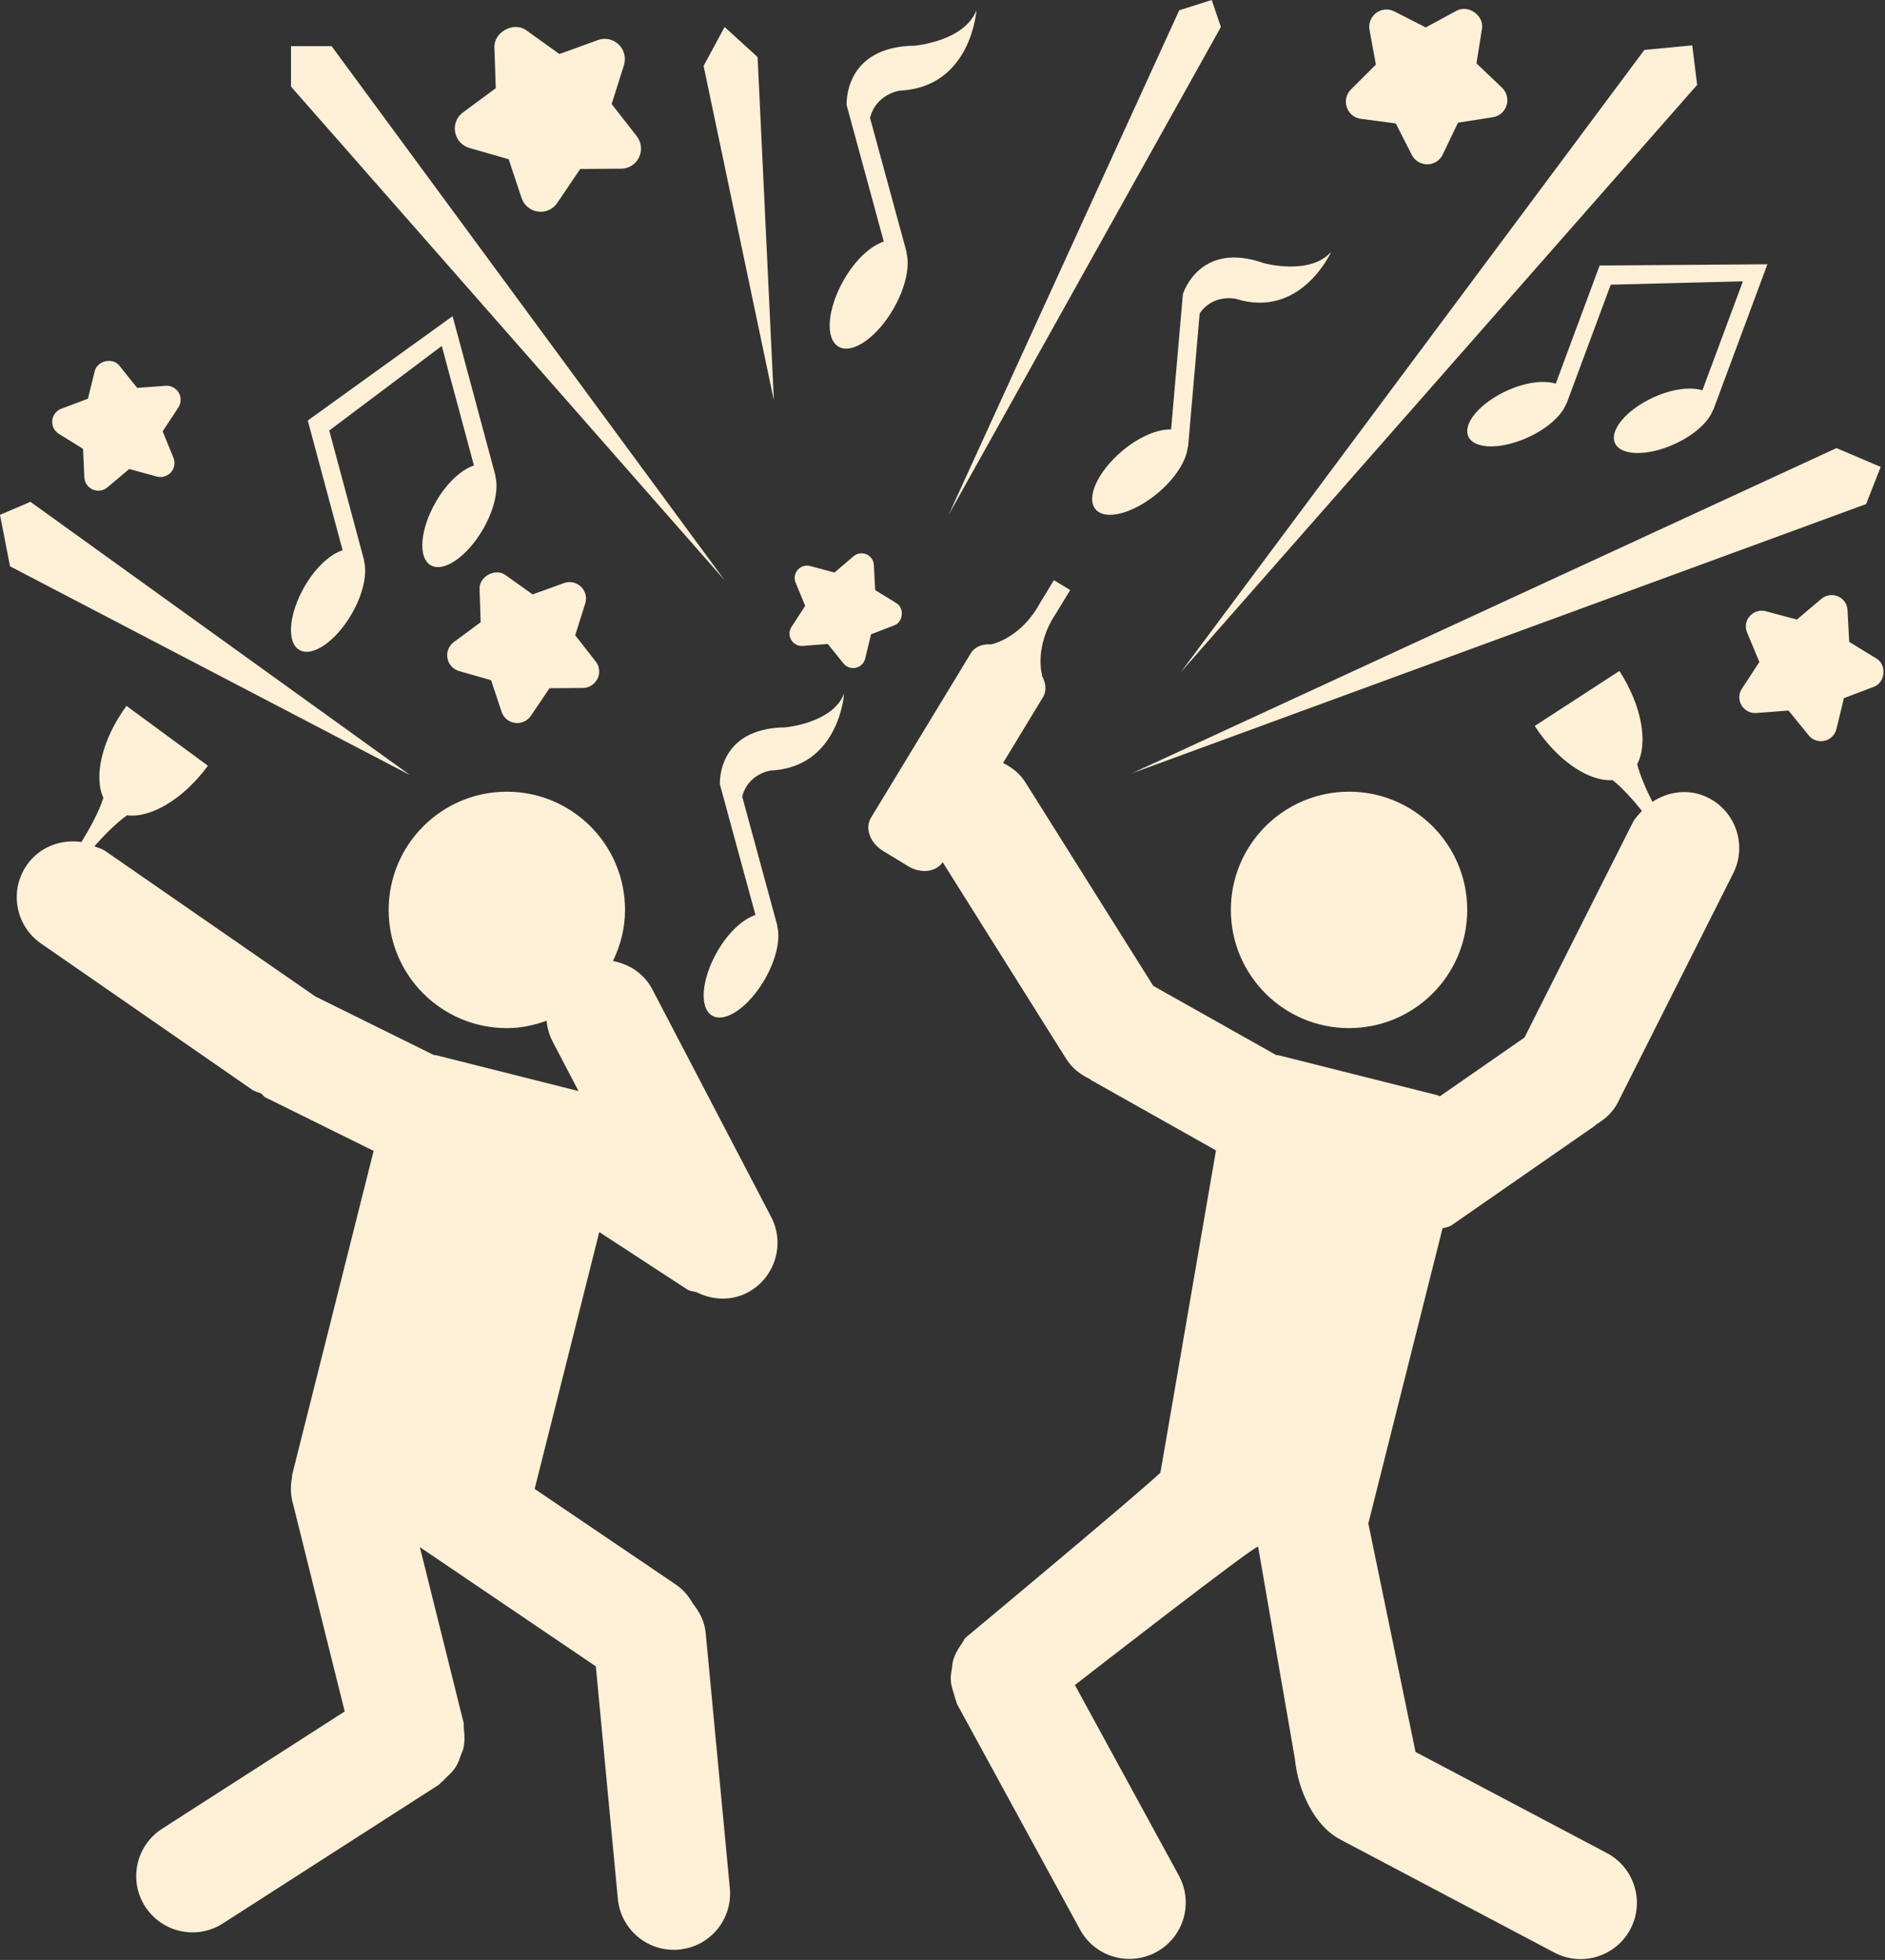 <?xml version="1.0" encoding="UTF-8" standalone="no"?><!DOCTYPE svg PUBLIC "-//W3C//DTD SVG 1.1//EN" "http://www.w3.org/Graphics/SVG/1.1/DTD/svg11.dtd"><svg width="100%" height="100%" viewBox="0 0 834 867" version="1.1" xmlns="http://www.w3.org/2000/svg" xmlns:xlink="http://www.w3.org/1999/xlink" xml:space="preserve" xmlns:serif="http://www.serif.com/" style="fill-rule:evenodd;clip-rule:evenodd;stroke-linejoin:round;stroke-miterlimit:2;"><rect x="0" y="0" width="834" height="867" fill="#333333" stroke="none"/><g><g><path d="M341.164,538.277l-52.547,-100.63c-3.661,-7.007 -10.23,-11.157 -17.41,-12.54c3.313,-6.859 5.334,-14.471 5.334,-22.597c-0,-28.883 -23.408,-52.29 -52.291,-52.29c-28.882,-0 -52.29,23.407 -52.29,52.29c0,28.882 23.408,52.29 52.29,52.29c6.197,-0 12.052,-1.268 17.585,-3.256c0.29,3.114 1.126,6.228 2.651,9.169l11.472,21.933l-62.868,-15.828c-0.373,-0.084 -0.695,-0.026 -1.068,-0.084l-52.464,-25.916l-93.019,-64.393c-1.499,-1.036 -3.172,-1.383 -4.787,-2.046c4.298,-4.845 9.368,-10.089 14.438,-13.718c10.404,1.326 24.906,-7.09 35.799,-21.933l-36.018,-26.469c-10.893,14.818 -14.586,31.187 -10.23,40.702c-2.104,6.486 -6.113,13.666 -9.716,19.515c-9.078,-1.357 -18.594,2.162 -24.186,10.231c-7.811,11.298 -5.019,26.803 6.286,34.647l93.333,64.624c1.3,0.894 2.767,1.152 4.15,1.789c0.663,0.521 1.068,1.325 1.847,1.698l47.851,23.64l-36.058,143.345c-0.058,0.258 0.058,0.489 0,0.747c-0.695,3.487 -0.804,7.122 0.084,10.809l23.175,93.076l-80.794,51.885c-11.555,7.438 -14.933,22.828 -7.495,34.391c7.437,11.555 22.827,14.933 34.39,7.496l95.528,-61.337c0.521,-0.347 0.804,-0.894 1.299,-1.267c0.747,-0.547 1.3,-1.3 1.988,-1.93c1.583,-1.5 3.14,-2.941 4.24,-4.729c1.069,-1.641 1.641,-3.488 2.304,-5.334c0.315,-0.978 0.862,-1.873 1.068,-2.909c0.605,-2.766 0.579,-5.623 0.199,-8.563c-0.025,-0.2 0,-0.406 -0.025,-0.579c-0.116,-0.721 0.083,-1.416 -0.084,-2.104l-19.36,-77.712l77.853,52.746l9.741,102.849c1.3,13.692 13.435,23.722 27.127,22.422c13.692,-1.299 23.722,-13.434 22.423,-27.126l-10.694,-113.022c-0.463,-5.019 -2.741,-9.227 -5.649,-12.887c-1.815,-3.198 -4.182,-6.139 -7.438,-8.358l-62.578,-42.376l28.593,-113.626l38.829,25.338c1.21,0.778 2.683,0.894 4.092,1.209c6.917,3.487 15.159,4.124 22.571,0.258c12.167,-6.332 16.897,-21.349 10.526,-33.541l0.003,0.001Z" style="fill:#fdf0d7;fill-rule:nonzero;"/><path d="M649.162,402.504c0,28.876 -23.414,52.29 -52.29,52.29c-28.876,-0 -52.29,-23.414 -52.29,-52.29c-0,-28.876 23.414,-52.29 52.29,-52.29c28.876,-0 52.29,23.414 52.29,52.29" style="fill:#fdf0d7;fill-rule:nonzero;"/><path d="M642.261,542l63.556,-44.132c0.141,-0.084 0.174,-0.257 0.289,-0.373c3.919,-2.336 7.464,-5.392 9.684,-9.774l51.048,-101.376c6.196,-12.276 1.242,-27.242 -11.041,-33.439c-8.242,-4.149 -17.494,-2.94 -24.7,1.789c-2.684,-5.302 -5.334,-11.273 -6.744,-16.633c4.903,-9.252 2.162,-25.8 -7.868,-41.249l-37.473,24.328c10.031,15.423 24.012,24.674 34.475,23.955c4.555,3.661 9.11,8.789 12.971,13.608c-1.467,1.64 -3.056,3.172 -4.092,5.218l-47.876,95.038l-37.446,26c-0.405,-0.116 -0.72,-0.373 -1.126,-0.489l-70.247,-17.669c-0.347,-0.083 -0.695,-0.025 -1.036,-0.083l-54.393,-30.614l-56.614,-90.103c-2.451,-3.919 -5.997,-6.544 -9.831,-8.506l17.668,-29.115c1.731,-2.857 1.268,-6.428 -0.546,-9.568l0.173,0c0,0 -3.834,-12.714 6.228,-27.64l6.171,-10.147l-7.206,-4.375l-6.171,10.146c-8.448,15.507 -21.098,18.157 -21.561,18.247c-3.744,-0.257 -7.264,0.978 -9.021,3.919l-44.189,72.784c-2.799,4.613 -0.405,11.182 5.36,14.669l11.124,6.775c5.649,3.43 12.335,2.568 15.249,-1.788l54.794,87.221c2.625,4.15 6.427,6.859 10.552,8.821c0.141,0.084 0.199,0.257 0.315,0.347l55.256,31.103l-24.585,142.568c-11.761,11.009 -86.39,73.156 -86.39,73.156c-0.489,0.547 -0.663,1.242 -1.094,1.815c-0.116,0.141 -0.174,0.347 -0.29,0.489c-1.756,2.393 -3.14,4.903 -3.95,7.637c-0.316,0.978 -0.29,2.02 -0.463,3.056c-0.316,1.931 -0.695,3.803 -0.547,5.765c0.115,2.104 0.804,4.124 1.467,6.196c0.289,0.895 0.405,1.789 0.804,2.625c0.257,0.58 0.231,1.184 0.547,1.731l54.362,99.645c6.569,12.077 21.703,16.516 33.786,9.915c12.077,-6.569 16.516,-21.702 9.947,-33.786l-46.004,-84.313c-0,-0 80.709,-62.778 81.057,-61.195l16.259,93.796c1.358,13.95 8.532,29.629 20.004,35.684l94.808,50.07c12.167,6.427 27.211,1.756 33.638,-10.379c6.427,-12.134 1.756,-27.21 -10.378,-33.637l-84.686,-44.737l-20.84,-100.86c0,-0.058 -0.058,-0.084 -0.058,-0.142l32.859,-130.664c1.338,-0.354 2.812,-0.496 4.021,-1.332l-0.006,0.002Z" style="fill:#fdf0d7;fill-rule:nonzero;"/><path d="M136.161,186.037l2.593,9.625l12.83,47.734c-5.45,1.763 -11.936,7.554 -16.832,16.06c-7.033,12.193 -8.043,24.758 -2.278,28.079c5.765,3.313 16.143,-3.861 23.175,-16.028c5.103,-8.847 6.917,-17.815 5.392,-23.374l0.116,-0.026l-15.481,-57.656l49.782,-37.415l14.238,52.888c-5.481,1.763 -11.935,7.554 -16.838,16.059c-7.033,12.161 -8.043,24.759 -2.278,28.073c5.765,3.314 16.143,-3.861 23.175,-16.028c5.103,-8.847 6.917,-17.815 5.392,-23.374l0.116,-0.026l-16.864,-62.784l-0.373,-1.351l-1.788,-6.627l-64.077,46.171Z" style="fill:#fdf0d7;fill-rule:nonzero;"/><path d="M707.751,117.432l-3.256,8.763l-16.169,43.528c-5.128,-1.615 -13.261,-0.721 -21.619,3.114c-12.019,5.507 -19.63,14.586 -17.038,20.261c2.593,5.681 14.438,5.849 26.463,0.347c8.731,-4.008 15.018,-9.857 16.864,-14.959l0.115,0.026l19.54,-52.58l58.487,-1.499l-17.932,48.223c-5.128,-1.615 -13.261,-0.721 -21.619,3.114c-12.019,5.508 -19.631,14.586 -17.038,20.262c2.593,5.681 14.438,5.848 26.463,0.347c8.731,-4.008 15.017,-9.857 16.863,-14.959l0.116,0.025l21.271,-57.244l0.463,-1.242l2.246,-6.054l-74.22,0.527Z" style="fill:#fdf0d7;fill-rule:nonzero;"/><path d="M404.71,20.205c-31.707,0.405 -30.124,26.29 -30.124,26.29l16.433,60.359c-5.74,1.872 -12.54,7.985 -17.669,16.947c-7.348,12.856 -8.39,26.085 -2.304,29.572c6.081,3.487 16.981,-4.093 24.36,-16.948c5.334,-9.342 7.232,-18.762 5.624,-24.643l0.141,-0.025l-16.227,-59.581c2.625,-10.668 13.145,-12.076 13.145,-12.076c31.681,-1.5 33.928,-35.569 33.928,-35.569c-5.341,13.795 -27.306,15.674 -27.306,15.674l-0.001,-0Z" style="fill:#fdf0d7;fill-rule:nonzero;"/><path d="M347.357,321.761c-30.35,0.373 -28.851,25.196 -28.851,25.196l15.738,57.792c-5.508,1.788 -12.019,7.669 -16.921,16.227c-7.033,12.308 -8.043,24.99 -2.188,28.335c5.823,3.346 16.259,-3.918 23.317,-16.227c5.128,-8.937 6.949,-17.99 5.36,-23.58l0.115,-0.026l-15.538,-57.07c2.509,-10.204 12.598,-11.555 12.598,-11.555c30.324,-1.416 32.486,-34.043 32.486,-34.043c-5.076,13.17 -26.115,14.952 -26.115,14.952l-0.001,-0.001Z" style="fill:#fdf0d7;fill-rule:nonzero;"/><path d="M559.212,116.421c-28.71,-10.147 -35.858,13.717 -35.858,13.717l-5.218,59.837c-5.791,-0.199 -13.95,3.057 -21.535,9.426c-10.893,9.137 -16.201,20.725 -11.877,25.885c4.323,5.16 16.657,1.93 27.556,-7.206c7.901,-6.627 12.74,-14.528 13.229,-20.35l0.141,-0l5.128,-59.065c5.881,-8.731 15.854,-6.511 15.854,-6.511c29.024,9.168 42.343,-20.782 42.343,-20.782c-9.33,10.668 -29.764,5.05 -29.764,5.05l0.001,-0.001Z" style="fill:#fdf0d7;fill-rule:nonzero;"/><path d="M666.572,46.605c0.862,-2.799 0.084,-5.823 -2.02,-7.811l-11.299,-10.751l2.452,-15.391c0.92,-5.765 -6.08,-10.726 -11.215,-7.927l-13.692,7.406l-13.891,-7.09c-2.593,-1.326 -5.707,-1.069 -8.043,0.694c-2.335,1.757 -3.487,4.672 -2.94,7.522l2.825,15.307l-11.041,11.009c-2.079,2.046 -2.767,5.102 -1.847,7.868c0.92,2.767 3.346,4.755 6.254,5.129l15.448,2.046l7.065,13.891c0.579,1.126 1.383,2.078 2.394,2.767c1.299,0.92 2.882,1.441 4.523,1.415c2.908,-0.026 5.565,-1.731 6.801,-4.349l6.717,-14.065l15.39,-2.42c2.889,-0.405 5.251,-2.483 6.119,-5.25l0,0Z" style="fill:#fdf0d7;fill-rule:nonzero;"/><path d="M273.714,19.658c-2.452,-2.336 -5.997,-3.114 -9.195,-1.93l-17.005,6.17l-14.702,-10.526c-5.508,-3.951 -14.303,0.778 -14.071,7.553l0.604,18.074l-14.528,10.752c-2.734,2.014 -4.06,5.385 -3.455,8.731c0.605,3.346 3.056,6.022 6.312,6.975l17.379,4.986l5.707,17.153c1.068,3.198 3.86,5.534 7.232,5.997c3.345,0.489 6.685,-1.036 8.564,-3.835l10.146,-14.991l18.099,-0.142c1.467,-0 2.882,-0.373 4.124,-1.036c1.615,-0.862 2.966,-2.245 3.803,-3.976c1.467,-3.057 1.094,-6.66 -0.978,-9.343l-11.125,-14.238l5.45,-17.238c0.978,-3.287 0.084,-6.807 -2.361,-9.136l-0,-0Z" style="fill:#fdf0d7;fill-rule:nonzero;"/><path d="M79.088,173.716c-1.21,-2.046 -3.462,-3.23 -5.797,-3.056l-12.598,0.927l-7.895,-9.864c-2.94,-3.687 -9.741,-2.188 -10.867,2.393l-3.024,12.251l-11.82,4.465c-2.194,0.843 -3.751,2.857 -3.976,5.193c-0.206,2.361 0.888,4.639 2.908,5.88l10.726,6.66l0.579,12.598c0.109,2.361 1.55,4.465 3.712,5.385c2.162,0.952 4.671,0.579 6.486,-0.952l9.657,-8.127l12.167,3.346c0.978,0.257 1.988,0.29 2.967,0.084c1.267,-0.29 2.419,-0.953 3.313,-1.931c1.583,-1.756 1.988,-4.265 1.126,-6.459l-4.787,-11.698l6.949,-10.552c1.293,-1.962 1.351,-4.497 0.174,-6.543l-0,0Z" style="fill:#fdf0d7;fill-rule:nonzero;"/><path d="M257.028,259.516c-1.988,-1.905 -4.903,-2.535 -7.496,-1.583l-13.891,5.012l-11.993,-8.564c-4.498,-3.23 -11.672,0.637 -11.472,6.139l0.489,14.727l-11.878,8.789c-2.219,1.641 -3.313,4.408 -2.824,7.123c0.489,2.709 2.477,4.928 5.128,5.681l14.181,4.067l4.671,14.007c0.862,2.625 3.172,4.523 5.906,4.87c2.741,0.406 5.45,-0.836 7.007,-3.114l8.274,-12.225l14.76,-0.116c1.21,0 2.336,-0.315 3.372,-0.862c1.325,-0.72 2.419,-1.846 3.114,-3.23c1.21,-2.477 0.894,-5.449 -0.804,-7.611l-9.079,-11.614l4.44,-14.065c0.83,-2.651 0.083,-5.533 -1.905,-7.431l0,-0Z" style="fill:#fdf0d7;fill-rule:nonzero;"/><path d="M378.686,295.39c2.02,-0.463 3.628,-2.02 4.092,-4.034l2.625,-10.783l10.346,-3.977c3.893,-1.467 4.439,-7.579 0.92,-9.741l-9.452,-5.823l-0.579,-11.099c-0.116,-2.078 -1.383,-3.918 -3.288,-4.729c-1.904,-0.804 -4.124,-0.489 -5.707,0.862l-8.448,7.206l-10.725,-2.882c-2.021,-0.547 -4.15,0.116 -5.508,1.673c-1.383,1.557 -1.731,3.777 -0.952,5.681l4.24,10.262l-6.055,9.311c-0.489,0.746 -0.778,1.582 -0.862,2.477c-0.116,1.126 0.142,2.277 0.746,3.288c1.068,1.788 3.024,2.824 5.103,2.65l11.067,-0.862l6.974,8.648c1.313,1.615 3.442,2.335 5.463,1.872l-0,0Z" style="fill:#fdf0d7;fill-rule:nonzero;"/><path d="M807.205,327.707c2.593,-0.579 4.639,-2.567 5.276,-5.128l3.345,-13.75l13.319,-5.044c4.986,-1.872 5.707,-9.626 1.152,-12.424l-12.135,-7.406l-0.746,-14.123c-0.142,-2.651 -1.789,-4.986 -4.24,-6.022c-2.452,-1.036 -5.276,-0.637 -7.322,1.094l-10.836,9.168l-13.749,-3.687c-2.568,-0.694 -5.302,0.142 -7.091,2.137c-1.788,1.988 -2.245,4.787 -1.209,7.232l5.449,13.087l-7.753,11.845c-0.637,0.952 -1.01,2.046 -1.094,3.14c-0.141,1.441 0.174,2.908 0.953,4.182c1.357,2.277 3.892,3.603 6.569,3.403l14.213,-1.093l8.963,11.008c1.628,2.008 4.336,2.96 6.936,2.381l-0,0Z" style="fill:#fdf0d7;fill-rule:nonzero;"/><path d="M419.716,227.742l102.014,-223.187l14.38,-4.555l4.066,11.935l-120.46,215.807Z" style="fill:#fdf0d7;fill-rule:nonzero;"/><path d="M522.415,297.383l205.118,-275.302l21.187,-2.021l2.162,17.501l-228.467,259.822Z" style="fill:#fdf0d7;fill-rule:nonzero;"/><path d="M500.788,342.087l311.737,-143.868l19.573,8.332l-6.453,16.427l-324.857,119.109Z" style="fill:#fdf0d7;fill-rule:nonzero;"/><path d="M320.608,256.683l-191.859,-218.378l-0,-17.899l17.957,-0l173.902,236.277Z" style="fill:#fdf0d7;fill-rule:nonzero;"/><path d="M342.399,177.159l-31.103,-148.017l9.31,-17.204l14.587,13.318l7.206,151.903Z" style="fill:#fdf0d7;fill-rule:nonzero;"/><path d="M181.441,342.877l-177.001,-92.355l-4.44,-22.77l13.46,-5.765l167.981,120.89Z" style="fill:#fdf0d7;fill-rule:nonzero;"/></g></g></svg>